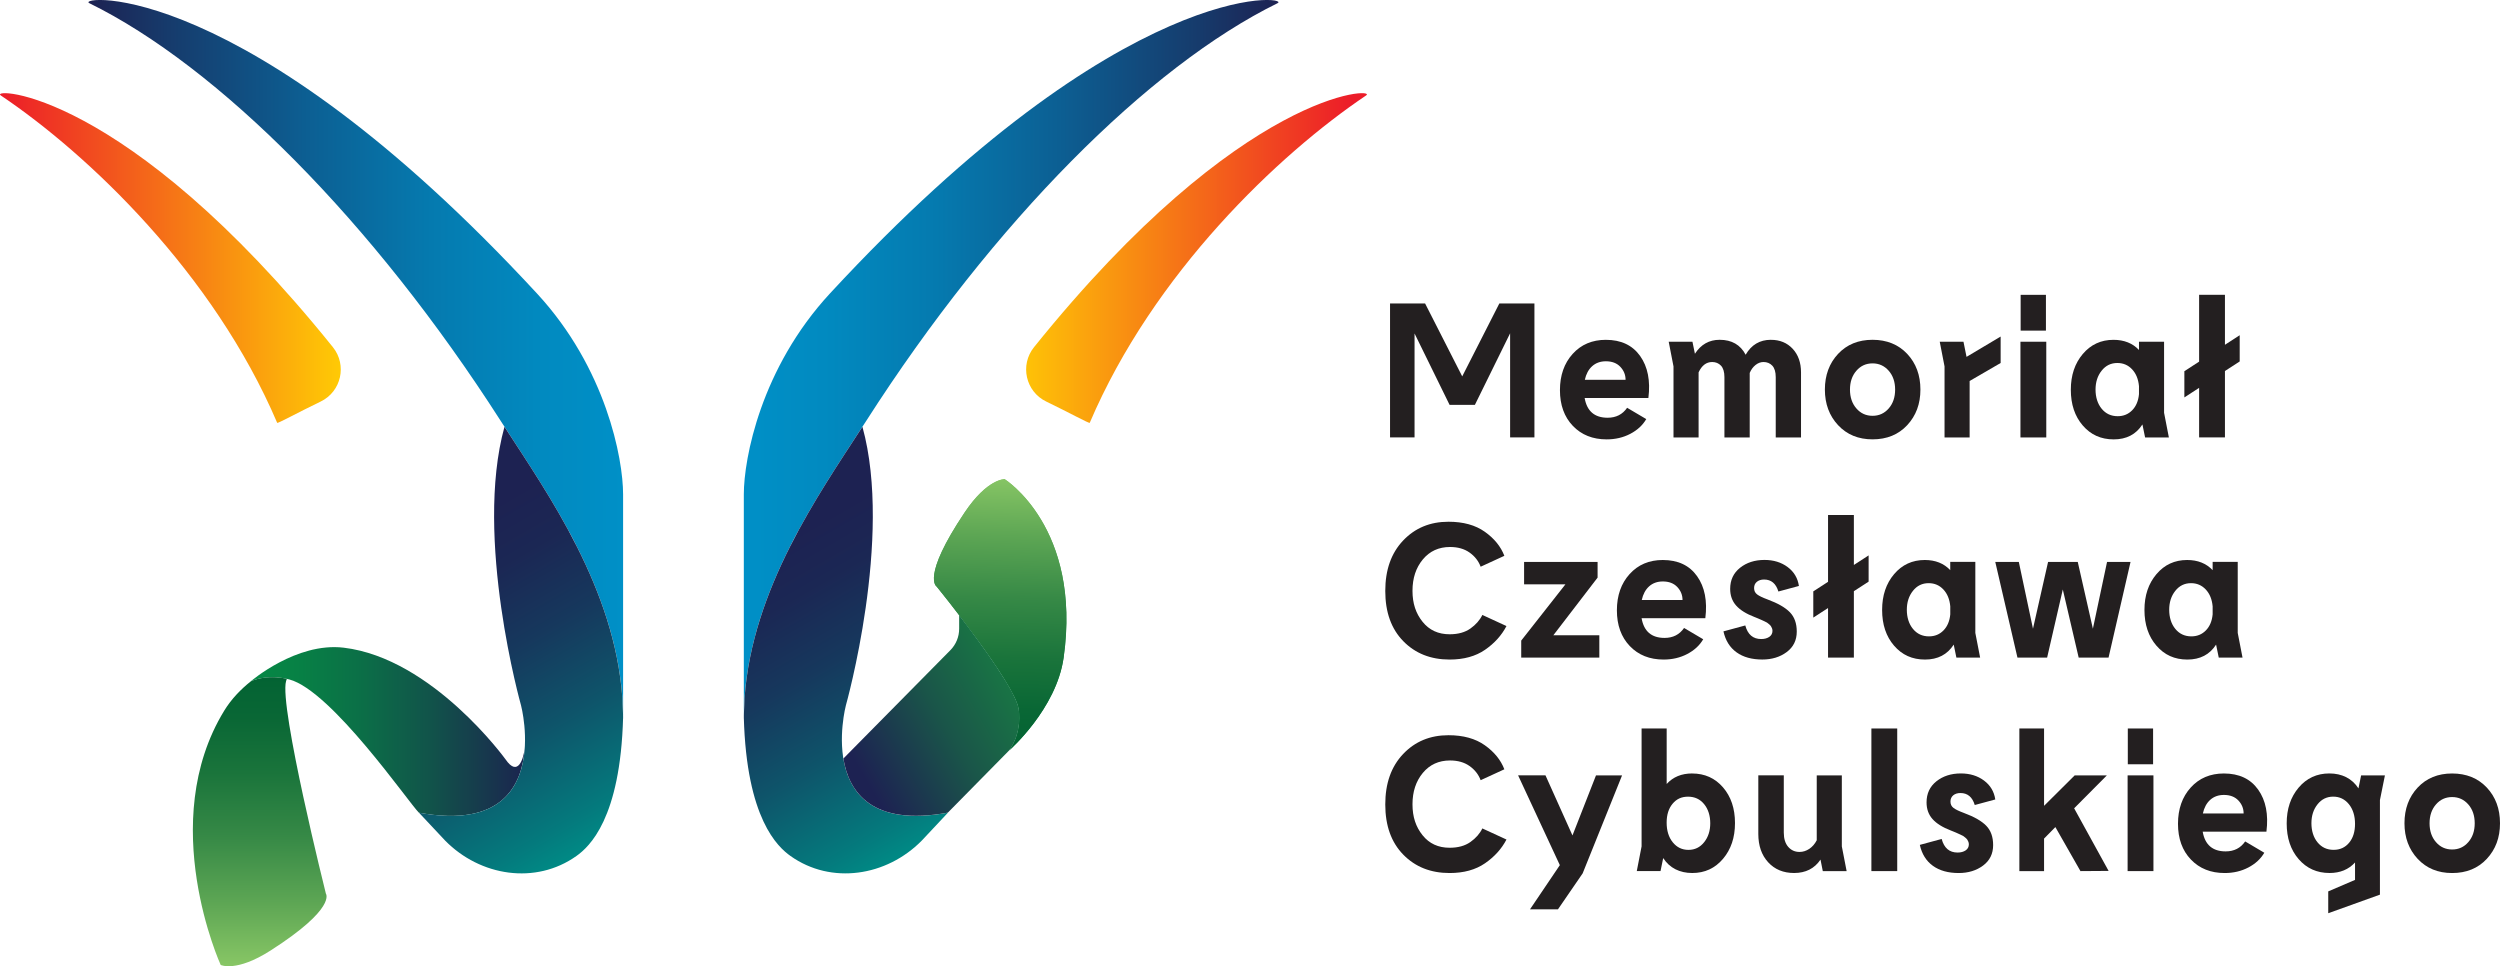 <?xml version="1.0" encoding="UTF-8"?>
<svg id="Warstwa_1" data-name="Warstwa 1" xmlns="http://www.w3.org/2000/svg" xmlns:xlink="http://www.w3.org/1999/xlink" viewBox="0 0 776.2 300">
  <defs>
    <linearGradient id="Gradient_bez_nazwy_7" data-name="Gradient bez nazwy 7" x1="77.85" y1="227.11" x2="162.92" y2="227.11" gradientUnits="userSpaceOnUse">
      <stop offset="0" stop-color="#068845"/>
      <stop offset=".17" stop-color="#078145"/>
      <stop offset=".39" stop-color="#0b7047"/>
      <stop offset=".65" stop-color="#11544a"/>
      <stop offset=".94" stop-color="#192d4e"/>
      <stop offset="1" stop-color="#1c2450"/>
    </linearGradient>
    <linearGradient id="Gradient_bez_nazwy_29" data-name="Gradient bez nazwy 29" x1="11832.15" y1="111.61" x2="11998.16" y2="111.61" gradientTransform="translate(12025.62) rotate(-180) scale(1 -1)" gradientUnits="userSpaceOnUse">
      <stop offset="0" stop-color="#0090c7"/>
      <stop offset=".15" stop-color="#018ac0"/>
      <stop offset=".36" stop-color="#057aaf"/>
      <stop offset=".59" stop-color="#0c5f93"/>
      <stop offset=".85" stop-color="#163b6c"/>
      <stop offset="1" stop-color="#1d2252"/>
    </linearGradient>
    <linearGradient id="Gradient_bez_nazwy_39" data-name="Gradient bez nazwy 39" x1="184.61" y1="262.66" x2="121.26" y2="152.94" gradientUnits="userSpaceOnUse">
      <stop offset="0" stop-color="#008a85"/>
      <stop offset=".08" stop-color="#047a7d"/>
      <stop offset=".31" stop-color="#0e546a"/>
      <stop offset=".52" stop-color="#16385d"/>
      <stop offset=".71" stop-color="#1b2754"/>
      <stop offset=".85" stop-color="#1d2252"/>
    </linearGradient>
    <linearGradient id="Gradient_bez_nazwy_21" data-name="Gradient bez nazwy 21" x1="0" y1="80.11" x2="105.8" y2="80.11" gradientUnits="userSpaceOnUse">
      <stop offset="0" stop-color="#ec1c29"/>
      <stop offset="1" stop-color="#ffca05"/>
    </linearGradient>
    <linearGradient id="Gradient_bez_nazwy_29-2" data-name="Gradient bez nazwy 29" x1="-744.18" y1="111.61" x2="-578.17" y2="111.61" gradientTransform="translate(975.11)" xlink:href="#Gradient_bez_nazwy_29"/>
    <linearGradient id="Gradient_bez_nazwy_39-2" data-name="Gradient bez nazwy 39" x1="290.52" y1="259.94" x2="229.65" y2="154.52" xlink:href="#Gradient_bez_nazwy_39"/>
    <linearGradient id="Gradient_bez_nazwy_21-2" data-name="Gradient bez nazwy 21" x1="5224.6" y1="-7698.86" x2="5262.26" y2="-7698.86" gradientTransform="translate(15100.75 21706.88) rotate(-180) scale(2.81 -2.81)" xlink:href="#Gradient_bez_nazwy_21"/>
    <linearGradient id="Gradient_bez_nazwy_5" data-name="Gradient bez nazwy 5" x1="1193.98" y1="11608.28" x2="1109.86" y2="11608.28" gradientTransform="translate(11946.26 -637.53) rotate(91.6)" gradientUnits="userSpaceOnUse">
      <stop offset="0" stop-color="#068845"/>
      <stop offset=".14" stop-color="#0c8a46"/>
      <stop offset=".34" stop-color="#1d924a"/>
      <stop offset=".56" stop-color="#399f51"/>
      <stop offset=".8" stop-color="#60b15b"/>
      <stop offset="1" stop-color="#85c265"/>
    </linearGradient>
    <linearGradient id="Gradient_bez_nazwy_60" data-name="Gradient bez nazwy 60" x1="1193.98" y1="11608.28" x2="1109.86" y2="11608.28" gradientTransform="translate(11946.26 -637.53) rotate(91.6)" gradientUnits="userSpaceOnUse">
      <stop offset="0" stop-color="#036333"/>
      <stop offset=".14" stop-color="#096735"/>
      <stop offset=".33" stop-color="#1a743b"/>
      <stop offset=".55" stop-color="#368946"/>
      <stop offset=".78" stop-color="#5da654"/>
      <stop offset="1" stop-color="#88c665"/>
    </linearGradient>
    <linearGradient id="Gradient_bez_nazwy_61" data-name="Gradient bez nazwy 61" x1="262.93" y1="240.77" x2="338.83" y2="196.95" gradientUnits="userSpaceOnUse">
      <stop offset=".05" stop-color="#1d2252"/>
      <stop offset=".13" stop-color="#1c2e50"/>
      <stop offset=".39" stop-color="#1a5549"/>
      <stop offset=".63" stop-color="#197145"/>
      <stop offset=".84" stop-color="#198242"/>
      <stop offset="1" stop-color="#198942"/>
    </linearGradient>
    <linearGradient id="Gradient_bez_nazwy_61-2" data-name="Gradient bez nazwy 61" x1="314.04" y1="232.2" x2="315.01" y2="231.64" xlink:href="#Gradient_bez_nazwy_61"/>
    <linearGradient id="Gradient_bez_nazwy_59" data-name="Gradient bez nazwy 59" x1="96.88" y1="201.82" x2="96.88" y2="201.68" gradientUnits="userSpaceOnUse">
      <stop offset="0" stop-color="#88c665"/>
      <stop offset=".22" stop-color="#5da654"/>
      <stop offset=".45" stop-color="#368946"/>
      <stop offset=".67" stop-color="#1a743b"/>
      <stop offset=".86" stop-color="#096735"/>
      <stop offset="1" stop-color="#036333"/>
    </linearGradient>
    <linearGradient id="Gradient_bez_nazwy_59-2" data-name="Gradient bez nazwy 59" x1="80.63" y1="300" x2="80.63" y2="210.25" xlink:href="#Gradient_bez_nazwy_59"/>
  </defs>
  <g>
    <path d="m162.92,232.36c-.39,3.03-2.04,9.13-5.97,3.39,0,0-22.67-31.37-50.26-34.66-14.71-1.75-28.85,10.46-28.85,10.46,0,0,4.88-2.48,12-.59,13.08,3.47,37.02,38.19,40.23,41.37,26.01,4.78,32.07-8.73,32.84-19.96Z" fill="url(#Gradient_bez_nazwy_7)"/>
    <path d="m193.47,223.22c0-37.87-23.72-70.23-38.07-92.63C115.83,68.83,67.76,20.65,27.74.99c-4.57-2.25,47.54-8.8,139.01,90.16,21.4,23.15,26.71,51.2,26.71,62.34v69.72Z" fill="url(#Gradient_bez_nazwy_29)"/>
    <path d="m193.44,221.77l-.21-5.02c-2.39-34.04-23.02-63.25-36.6-84.24-9.54,34.49,5.14,86.49,5.14,86.49,0,0,10.87,41.14-31.69,33.32l8.14,8.68c10.9,11.07,28.06,13.77,40.73,4.78,3.99-2.83,13.67-11.56,14.51-43.06,0-.32-.01-.63-.02-.95Z" fill="url(#Gradient_bez_nazwy_39)"/>
    <path d="m99.55,124.68c6.42-3.09,8.27-11.35,3.8-16.9C38.58,27.28-3.57,27.07.24,29.63c27.22,18.3,66.02,55.22,85.82,101.65.13.29,6.41-3.19,13.49-6.6Z" fill="url(#Gradient_bez_nazwy_21)"/>
    <path d="m230.93,223.22c0-37.87,23.72-70.23,38.07-92.63C308.57,68.83,356.64,20.65,396.66.99c4.57-2.25-47.54-8.8-139.01,90.16-21.4,23.15-26.71,51.2-26.71,62.34v69.72Z" fill="url(#Gradient_bez_nazwy_29-2)"/>
    <path d="m262.63,219s14.68-52,5.14-86.49c-13.58,20.99-34.21,50.21-36.6,84.24l-.21,5.02c0,.32-.02.63-.02.95.85,31.49,10.53,40.23,14.51,43.06,12.66,8.99,29.83,6.29,40.73-4.78l8.14-8.68c-42.56,7.82-31.69-33.32-31.69-33.32Z" fill="url(#Gradient_bez_nazwy_39-2)"/>
    <path d="m324.85,124.68c-6.42-3.09-8.27-11.35-3.8-16.9,64.77-80.5,106.92-80.71,103.11-78.15-27.22,18.3-66.02,55.22-85.82,101.65-.13.29-6.41-3.19-13.49-6.6Z" fill="url(#Gradient_bez_nazwy_21-2)"/>
    <path d="m311.94,148.78s23.97,15,18.3,55.36c-2.25,16.05-16.9,28.84-16.9,28.84,0,0,4.01-4.81,2.96-12.8-1.05-7.99-25.48-38.06-25.48-38.06,0,0-4.9-2.75,8.69-23.02,7.09-10.57,12.43-10.32,12.43-10.32Z" fill="url(#Gradient_bez_nazwy_5)"/>
    <path d="m311.94,148.78s23.97,15,18.3,55.36c-2.25,16.05-16.9,28.84-16.9,28.84,0,0,4.01-4.81,2.96-12.8-1.05-7.99-25.48-38.06-25.48-38.06,0,0-4.9-2.75,8.69-23.02,7.09-10.57,12.43-10.32,12.43-10.32Z" fill="url(#Gradient_bez_nazwy_60)"/>
    <g>
      <path d="m316.3,220.17c-.68-5.19-11.2-19.66-18.5-29.19v4.24c0,2.49-.98,4.88-2.73,6.65l-33.22,33.64c1.7,10.41,8.87,21.12,32.44,16.8l19.06-19.35s4.01-4.81,2.96-12.8Z" fill="url(#Gradient_bez_nazwy_61)"/>
      <path d="m314.09,232.28c.18-.15.35-.3.54-.44,0-.03,0-.06.01-.08-.2.2-.39.37-.55.53Z" fill="url(#Gradient_bez_nazwy_61-2)"/>
    </g>
    <g>
      <path d="m96.96,201.74c.09-.03.15-.06.15-.06,0,0-.16.04-.47.13.11-.03.21-.05.32-.08Z" fill="url(#Gradient_bez_nazwy_59)"/>
      <path d="m88.82,211.47c.07-.25.16-.47.24-.71-6.53-1.47-10.98.67-11.18.77-3.11,2.48-6.03,5.48-8.24,9.08-21.29,34.75-1.12,78.99-1.12,78.99,0,0,4.8,2.36,15.51-4.5,20.55-13.16,17.15-17.64,17.15-17.64,0,0-14.58-58.24-12.36-65.99Z" fill="url(#Gradient_bez_nazwy_59-2)"/>
    </g>
  </g>
  <g>
    <path d="m476.41,94.21v41.6h-7.55v-32.33l-10.94,22.23h-7.85l-10.88-22.17v32.27h-7.61v-41.6h10.88l11.53,22.65,11.53-22.65h10.88Z" fill="#231f20"/>
    <path d="m498.59,105.51c4.71,0,8.26,1.67,10.64,5.02,2.38,3.35,3.23,7.7,2.56,13.05h-19.79c.71,4.08,3.09,6.12,7.13,6.12,2.62,0,4.64-1.03,6.06-3.09l5.94,3.51c-1.11,1.9-2.76,3.43-4.96,4.58-2.2,1.15-4.65,1.72-7.34,1.72-4.32,0-7.82-1.4-10.49-4.19-2.67-2.79-4.01-6.49-4.01-11.09s1.32-8.35,3.95-11.26c2.63-2.91,6.07-4.37,10.31-4.37Zm-6.54,12.42h12.66c0-1.55-.55-2.89-1.63-4.04-1.09-1.15-2.58-1.72-4.49-1.72-1.7,0-3.12.51-4.25,1.52-1.13,1.01-1.89,2.43-2.29,4.25Z" fill="#231f20"/>
    <path d="m549.85,105.51c2.77,0,5.02.93,6.75,2.79,1.72,1.86,2.58,4.3,2.58,7.31v20.21h-7.85v-18.72c0-1.62-.36-2.81-1.07-3.57-.71-.75-1.62-1.13-2.73-1.13-.87,0-1.7.31-2.47.92-.77.62-1.38,1.44-1.81,2.47v20.03h-7.85v-18.72c0-1.62-.36-2.81-1.07-3.57-.71-.75-1.63-1.13-2.73-1.13-1.82,0-3.23,1.07-4.22,3.21v20.21h-7.79v-22.05l-1.49-7.67h7.37l.77,3.74c1.86-2.89,4.42-4.34,7.67-4.34,3.76,0,6.46,1.55,8.08,4.64,1.78-3.09,4.4-4.64,7.85-4.64Z" fill="#231f20"/>
    <path d="m581.39,136.41c-4.4,0-7.96-1.47-10.7-4.4-2.73-2.93-4.1-6.62-4.1-11.06s1.37-8.17,4.1-11.08c2.73-2.91,6.3-4.37,10.7-4.37s8.02,1.46,10.76,4.37c2.73,2.91,4.1,6.61,4.1,11.08s-1.37,8.12-4.1,11.06c-2.73,2.93-6.32,4.4-10.76,4.4Zm-5.02-9.6c1.33,1.53,3,2.29,5.02,2.29s3.69-.76,5.02-2.29c1.33-1.52,1.99-3.48,1.99-5.85s-.66-4.33-1.99-5.85c-1.33-1.52-3-2.29-5.02-2.29s-3.7.76-5.02,2.29c-1.33,1.53-1.99,3.48-1.99,5.85s.66,4.33,1.99,5.85Z" fill="#231f20"/>
    <path d="m621.16,104.5v8.2l-9.63,5.59v17.53h-7.79v-22.05l-1.49-7.67h7.37l.95,4.7,10.58-6.3Z" fill="#231f20"/>
    <path d="m635.33,135.82h-8.02v-29.72h8.02v29.72Zm-7.96-44.28h7.85v11.11h-7.85v-11.11Z" fill="#231f20"/>
    <path d="m673.38,135.82h-7.37l-.83-4.04c-1.98,3.09-4.95,4.64-8.92,4.64s-7.12-1.44-9.6-4.31c-2.48-2.87-3.71-6.57-3.71-11.09s1.24-8.18,3.71-11.11c2.48-2.93,5.66-4.4,9.54-4.4,3.29,0,5.92,1.05,7.91,3.15v-2.56h7.79v22.05l1.49,7.67Zm-15.87-6.6c1.78,0,3.28-.61,4.49-1.84,1.21-1.23,1.91-2.89,2.11-4.99v-2.5c-.2-2.18-.91-3.92-2.14-5.23-1.23-1.31-2.75-1.96-4.58-1.96-1.98,0-3.61.79-4.87,2.38-1.27,1.59-1.9,3.55-1.9,5.88s.63,4.4,1.9,5.94c1.27,1.55,2.93,2.32,4.99,2.32Z" fill="#231f20"/>
    <path d="m695.38,104.08v8.14l-4.58,2.97v20.62h-8.02v-15.39l-4.58,2.97v-8.14l4.58-2.97v-20.74h8.02v15.51l4.58-2.97Z" fill="#231f20"/>
  </g>
  <g>
    <path d="m459.71,175.95c-.67-1.78-1.82-3.25-3.45-4.4-1.63-1.15-3.65-1.72-6.06-1.72-3.49,0-6.3,1.29-8.44,3.86-2.14,2.58-3.21,5.82-3.21,9.75s1.04,7,3.12,9.6c2.08,2.6,4.88,3.89,8.41,3.89,2.62,0,4.76-.59,6.45-1.78,1.68-1.19,2.92-2.59,3.71-4.22l7.49,3.45c-1.51,2.89-3.73,5.35-6.66,7.37-2.93,2.02-6.6,3.03-11,3.03-5.86,0-10.66-1.9-14.38-5.71-3.72-3.8-5.59-8.99-5.59-15.57s1.84-11.76,5.53-15.66c3.69-3.9,8.38-5.85,14.09-5.85,4.6,0,8.36,1.04,11.29,3.12,2.93,2.08,4.95,4.57,6.06,7.46l-7.37,3.39Z" fill="#231f20"/>
    <path d="m496.56,197.23v6.95h-24.25v-5.29l13.73-17.47h-12.84v-6.95h22.82v4.87l-13.73,17.89h14.27Z" fill="#231f20"/>
    <path d="m516.27,173.87c4.72,0,8.26,1.67,10.64,5.02,2.38,3.35,3.23,7.7,2.56,13.05h-19.79c.71,4.08,3.09,6.12,7.13,6.12,2.62,0,4.64-1.03,6.06-3.09l5.94,3.51c-1.11,1.9-2.76,3.43-4.96,4.58s-4.65,1.72-7.34,1.72c-4.32,0-7.82-1.4-10.49-4.19-2.67-2.79-4.01-6.49-4.01-11.09s1.32-8.35,3.95-11.26c2.63-2.91,6.07-4.37,10.31-4.37Zm-6.54,12.42h12.66c0-1.55-.55-2.89-1.63-4.04-1.09-1.15-2.59-1.72-4.49-1.72-1.7,0-3.12.51-4.25,1.52s-1.89,2.43-2.29,4.25Z" fill="#231f20"/>
    <path d="m552.16,183.67c-.75-2.5-2.24-3.74-4.46-3.74-.91,0-1.65.24-2.23.71-.58.48-.86,1.13-.86,1.96s.32,1.49.95,1.96c.63.48,1.7.99,3.21,1.55,3.21,1.19,5.53,2.52,6.95,3.98,1.43,1.47,2.14,3.47,2.14,6,0,2.7-1.04,4.81-3.12,6.36-2.08,1.55-4.61,2.32-7.58,2.32-3.25,0-5.91-.74-7.99-2.23-2.08-1.49-3.44-3.66-4.07-6.51l6.78-1.84c.75,2.81,2.4,4.22,4.93,4.22,1.03,0,1.87-.23,2.53-.68.65-.45.98-1.08.98-1.87,0-.28-.05-.54-.15-.8-.1-.26-.21-.48-.33-.65s-.31-.38-.56-.59c-.26-.22-.48-.39-.65-.51-.18-.12-.48-.27-.89-.45-.42-.18-.72-.32-.92-.42-.2-.1-.55-.25-1.04-.45-.5-.2-.84-.34-1.04-.42-2.58-.99-4.48-2.18-5.71-3.57-1.23-1.39-1.84-3.11-1.84-5.17,0-2.73,1.02-4.91,3.06-6.54,2.04-1.62,4.57-2.44,7.58-2.44,2.81,0,5.21.73,7.19,2.2,1.98,1.47,3.15,3.43,3.51,5.88l-6.36,1.72Z" fill="#231f20"/>
    <path d="m580.17,172.44v8.14l-4.58,2.97v20.62h-8.02v-15.39l-4.58,2.97v-8.14l4.58-2.97v-20.74h8.02v15.51l4.58-2.97Z" fill="#231f20"/>
    <path d="m614.79,204.18h-7.37l-.83-4.04c-1.98,3.09-4.95,4.64-8.92,4.64s-7.12-1.44-9.6-4.31c-2.48-2.87-3.71-6.57-3.71-11.09s1.24-8.18,3.71-11.11c2.48-2.93,5.66-4.4,9.54-4.4,3.29,0,5.92,1.05,7.9,3.15v-2.56h7.79v22.05l1.49,7.67Zm-15.87-6.6c1.78,0,3.28-.61,4.49-1.84,1.21-1.23,1.91-2.89,2.11-4.99v-2.5c-.2-2.18-.91-3.92-2.14-5.23s-2.75-1.96-4.58-1.96c-1.98,0-3.61.79-4.87,2.38-1.27,1.59-1.9,3.55-1.9,5.88s.63,4.4,1.9,5.94c1.27,1.55,2.93,2.32,4.99,2.32Z" fill="#231f20"/>
    <path d="m661.49,174.46l-6.83,29.72h-9.27l-4.93-21.16-4.87,21.16h-9.21l-6.89-29.72h7.31l4.4,20.74,4.69-20.74h9.21l4.7,20.74,4.4-20.74h7.31Z" fill="#231f20"/>
    <path d="m696.25,204.18h-7.37l-.83-4.04c-1.98,3.09-4.95,4.64-8.92,4.64s-7.12-1.44-9.6-4.31c-2.48-2.87-3.72-6.57-3.72-11.09s1.24-8.18,3.72-11.11c2.47-2.93,5.65-4.4,9.54-4.4,3.29,0,5.92,1.05,7.91,3.15v-2.56h7.79v22.05l1.49,7.67Zm-15.87-6.6c1.78,0,3.28-.61,4.49-1.84,1.21-1.23,1.91-2.89,2.11-4.99v-2.5c-.2-2.18-.91-3.92-2.14-5.23-1.23-1.31-2.76-1.96-4.58-1.96-1.98,0-3.61.79-4.87,2.38-1.27,1.59-1.9,3.55-1.9,5.88s.63,4.4,1.9,5.94c1.27,1.55,2.93,2.32,4.99,2.32Z" fill="#231f20"/>
  </g>
  <path d="m459.71,242.23c-.67-1.78-1.82-3.25-3.45-4.4-1.63-1.15-3.65-1.72-6.06-1.72-3.49,0-6.3,1.29-8.44,3.86-2.14,2.58-3.21,5.82-3.21,9.75s1.04,7,3.12,9.6c2.08,2.6,4.88,3.89,8.41,3.89,2.62,0,4.76-.59,6.45-1.78,1.68-1.19,2.92-2.59,3.71-4.22l7.49,3.45c-1.51,2.89-3.73,5.35-6.66,7.37-2.93,2.02-6.6,3.03-11,3.03-5.86,0-10.66-1.9-14.38-5.71-3.72-3.8-5.59-8.99-5.59-15.57s1.84-11.76,5.53-15.66c3.69-3.9,8.38-5.85,14.09-5.85,4.6,0,8.36,1.04,11.29,3.12,2.93,2.08,4.95,4.57,6.06,7.46l-7.37,3.39Z" fill="#231f20"/>
  <path d="m495.54,240.74h8.08l-12.24,30.43-7.67,11.17h-8.68l9.27-13.73-12.96-27.88h8.5l8.38,18.66,7.31-18.66Z" fill="#231f20"/>
  <path d="m525.36,240.15c3.92,0,7.12,1.44,9.6,4.31,2.48,2.87,3.72,6.57,3.72,11.08s-1.24,8.18-3.72,11.11c-2.48,2.93-5.66,4.4-9.54,4.4s-7.05-1.55-9.03-4.64l-.83,4.04h-7.37l1.49-7.67v-36.61h7.79v17.24c1.98-2.18,4.62-3.27,7.91-3.27Zm-6,21.37c1.27,1.57,2.89,2.35,4.87,2.35s3.61-.79,4.87-2.38c1.27-1.58,1.9-3.55,1.9-5.88s-.63-4.4-1.9-5.94c-1.27-1.55-2.93-2.32-4.99-2.32s-3.59.73-4.81,2.2c-1.23,1.47-1.84,3.43-1.84,5.88s.63,4.53,1.9,6.09Z" fill="#231f20"/>
  <path d="m573.31,270.46h-7.37l-.71-3.57c-1.86,2.77-4.6,4.16-8.2,4.16-3.33,0-6.01-1.11-8.05-3.33-2.04-2.22-3.06-5.15-3.06-8.8v-18.19h7.91v17.77c0,1.9.46,3.38,1.37,4.43.91,1.05,2.08,1.58,3.51,1.58,1.07,0,2.08-.32,3.03-.95.95-.63,1.72-1.52,2.32-2.67v-20.15h7.79v22.05l1.49,7.67Z" fill="#231f20"/>
  <path d="m581.03,270.46v-44.28h8.02v44.28h-8.02Z" fill="#231f20"/>
  <path d="m613.13,249.96c-.75-2.5-2.24-3.74-4.46-3.74-.91,0-1.66.24-2.23.71-.57.48-.86,1.13-.86,1.96s.32,1.49.95,1.96c.63.48,1.7.99,3.21,1.55,3.21,1.19,5.53,2.52,6.95,3.98,1.43,1.47,2.14,3.47,2.14,6,0,2.7-1.04,4.81-3.12,6.36-2.08,1.55-4.61,2.32-7.58,2.32-3.25,0-5.91-.74-7.99-2.23-2.08-1.49-3.44-3.66-4.07-6.51l6.78-1.84c.75,2.81,2.4,4.22,4.93,4.22,1.03,0,1.87-.23,2.53-.68.65-.45.98-1.08.98-1.87,0-.28-.05-.54-.15-.8-.1-.26-.21-.48-.33-.65s-.31-.38-.56-.59c-.26-.22-.48-.39-.65-.51-.18-.12-.48-.27-.89-.45-.42-.18-.72-.32-.92-.42-.2-.1-.55-.25-1.04-.45-.5-.2-.84-.34-1.04-.42-2.58-.99-4.48-2.18-5.71-3.57-1.23-1.39-1.84-3.11-1.84-5.17,0-2.73,1.02-4.91,3.06-6.54,2.04-1.62,4.57-2.44,7.58-2.44,2.81,0,5.21.73,7.19,2.2,1.98,1.47,3.15,3.43,3.51,5.88l-6.36,1.72Z" fill="#231f20"/>
  <path d="m645.94,270.46l-7.79-13.67-3.51,3.57v10.1h-7.67v-44.28h7.67v24.01l9.51-9.45h9.99l-10.16,10.22,10.7,19.44-8.74.06Z" fill="#231f20"/>
  <path d="m668.6,270.46h-8.02v-29.72h8.02v29.72Zm-7.96-44.28h7.85v11.11h-7.85v-11.11Z" fill="#231f20"/>
  <path d="m690.48,240.15c4.72,0,8.26,1.67,10.64,5.02,2.38,3.35,3.23,7.7,2.56,13.05h-19.79c.71,4.08,3.09,6.12,7.13,6.12,2.62,0,4.64-1.03,6.06-3.09l5.94,3.51c-1.11,1.9-2.76,3.43-4.96,4.58s-4.65,1.72-7.34,1.72c-4.32,0-7.82-1.4-10.49-4.19-2.67-2.79-4.01-6.49-4.01-11.09s1.32-8.35,3.95-11.26c2.63-2.91,6.07-4.37,10.31-4.37Zm-6.54,12.42h12.66c0-1.55-.55-2.89-1.63-4.04-1.09-1.15-2.59-1.72-4.49-1.72-1.7,0-3.12.51-4.25,1.52s-1.89,2.43-2.29,4.25Z" fill="#231f20"/>
  <path d="m733.1,240.74h7.37l-1.55,7.67v29.36l-16.05,5.77v-6.78l8.32-3.57v-5.41c-1.98,2.18-4.62,3.27-7.91,3.27-3.92,0-7.12-1.44-9.6-4.31-2.48-2.87-3.71-6.57-3.71-11.09s1.24-8.18,3.71-11.11c2.48-2.93,5.66-4.4,9.54-4.4s7.05,1.55,9.03,4.64l.83-4.04Zm-8.56,23.12c1.98,0,3.59-.73,4.81-2.2,1.23-1.47,1.84-3.43,1.84-5.88s-.64-4.53-1.9-6.09c-1.27-1.56-2.89-2.35-4.87-2.35s-3.61.79-4.87,2.38c-1.27,1.59-1.9,3.55-1.9,5.88s.63,4.4,1.9,5.94c1.27,1.55,2.93,2.32,4.99,2.32Z" fill="#231f20"/>
  <path d="m761.34,271.06c-4.4,0-7.96-1.47-10.7-4.4-2.73-2.93-4.1-6.62-4.1-11.06s1.37-8.17,4.1-11.08c2.73-2.91,6.3-4.37,10.7-4.37s8.02,1.46,10.76,4.37c2.73,2.91,4.1,6.61,4.1,11.08s-1.37,8.12-4.1,11.06c-2.73,2.93-6.32,4.4-10.76,4.4Zm-5.02-9.6c1.33,1.53,3,2.29,5.02,2.29s3.7-.76,5.02-2.29c1.33-1.52,1.99-3.48,1.99-5.85s-.66-4.33-1.99-5.85c-1.33-1.52-3-2.29-5.02-2.29s-3.7.76-5.02,2.29c-1.33,1.53-1.99,3.48-1.99,5.85s.66,4.33,1.99,5.85Z" fill="#231f20"/>
</svg>